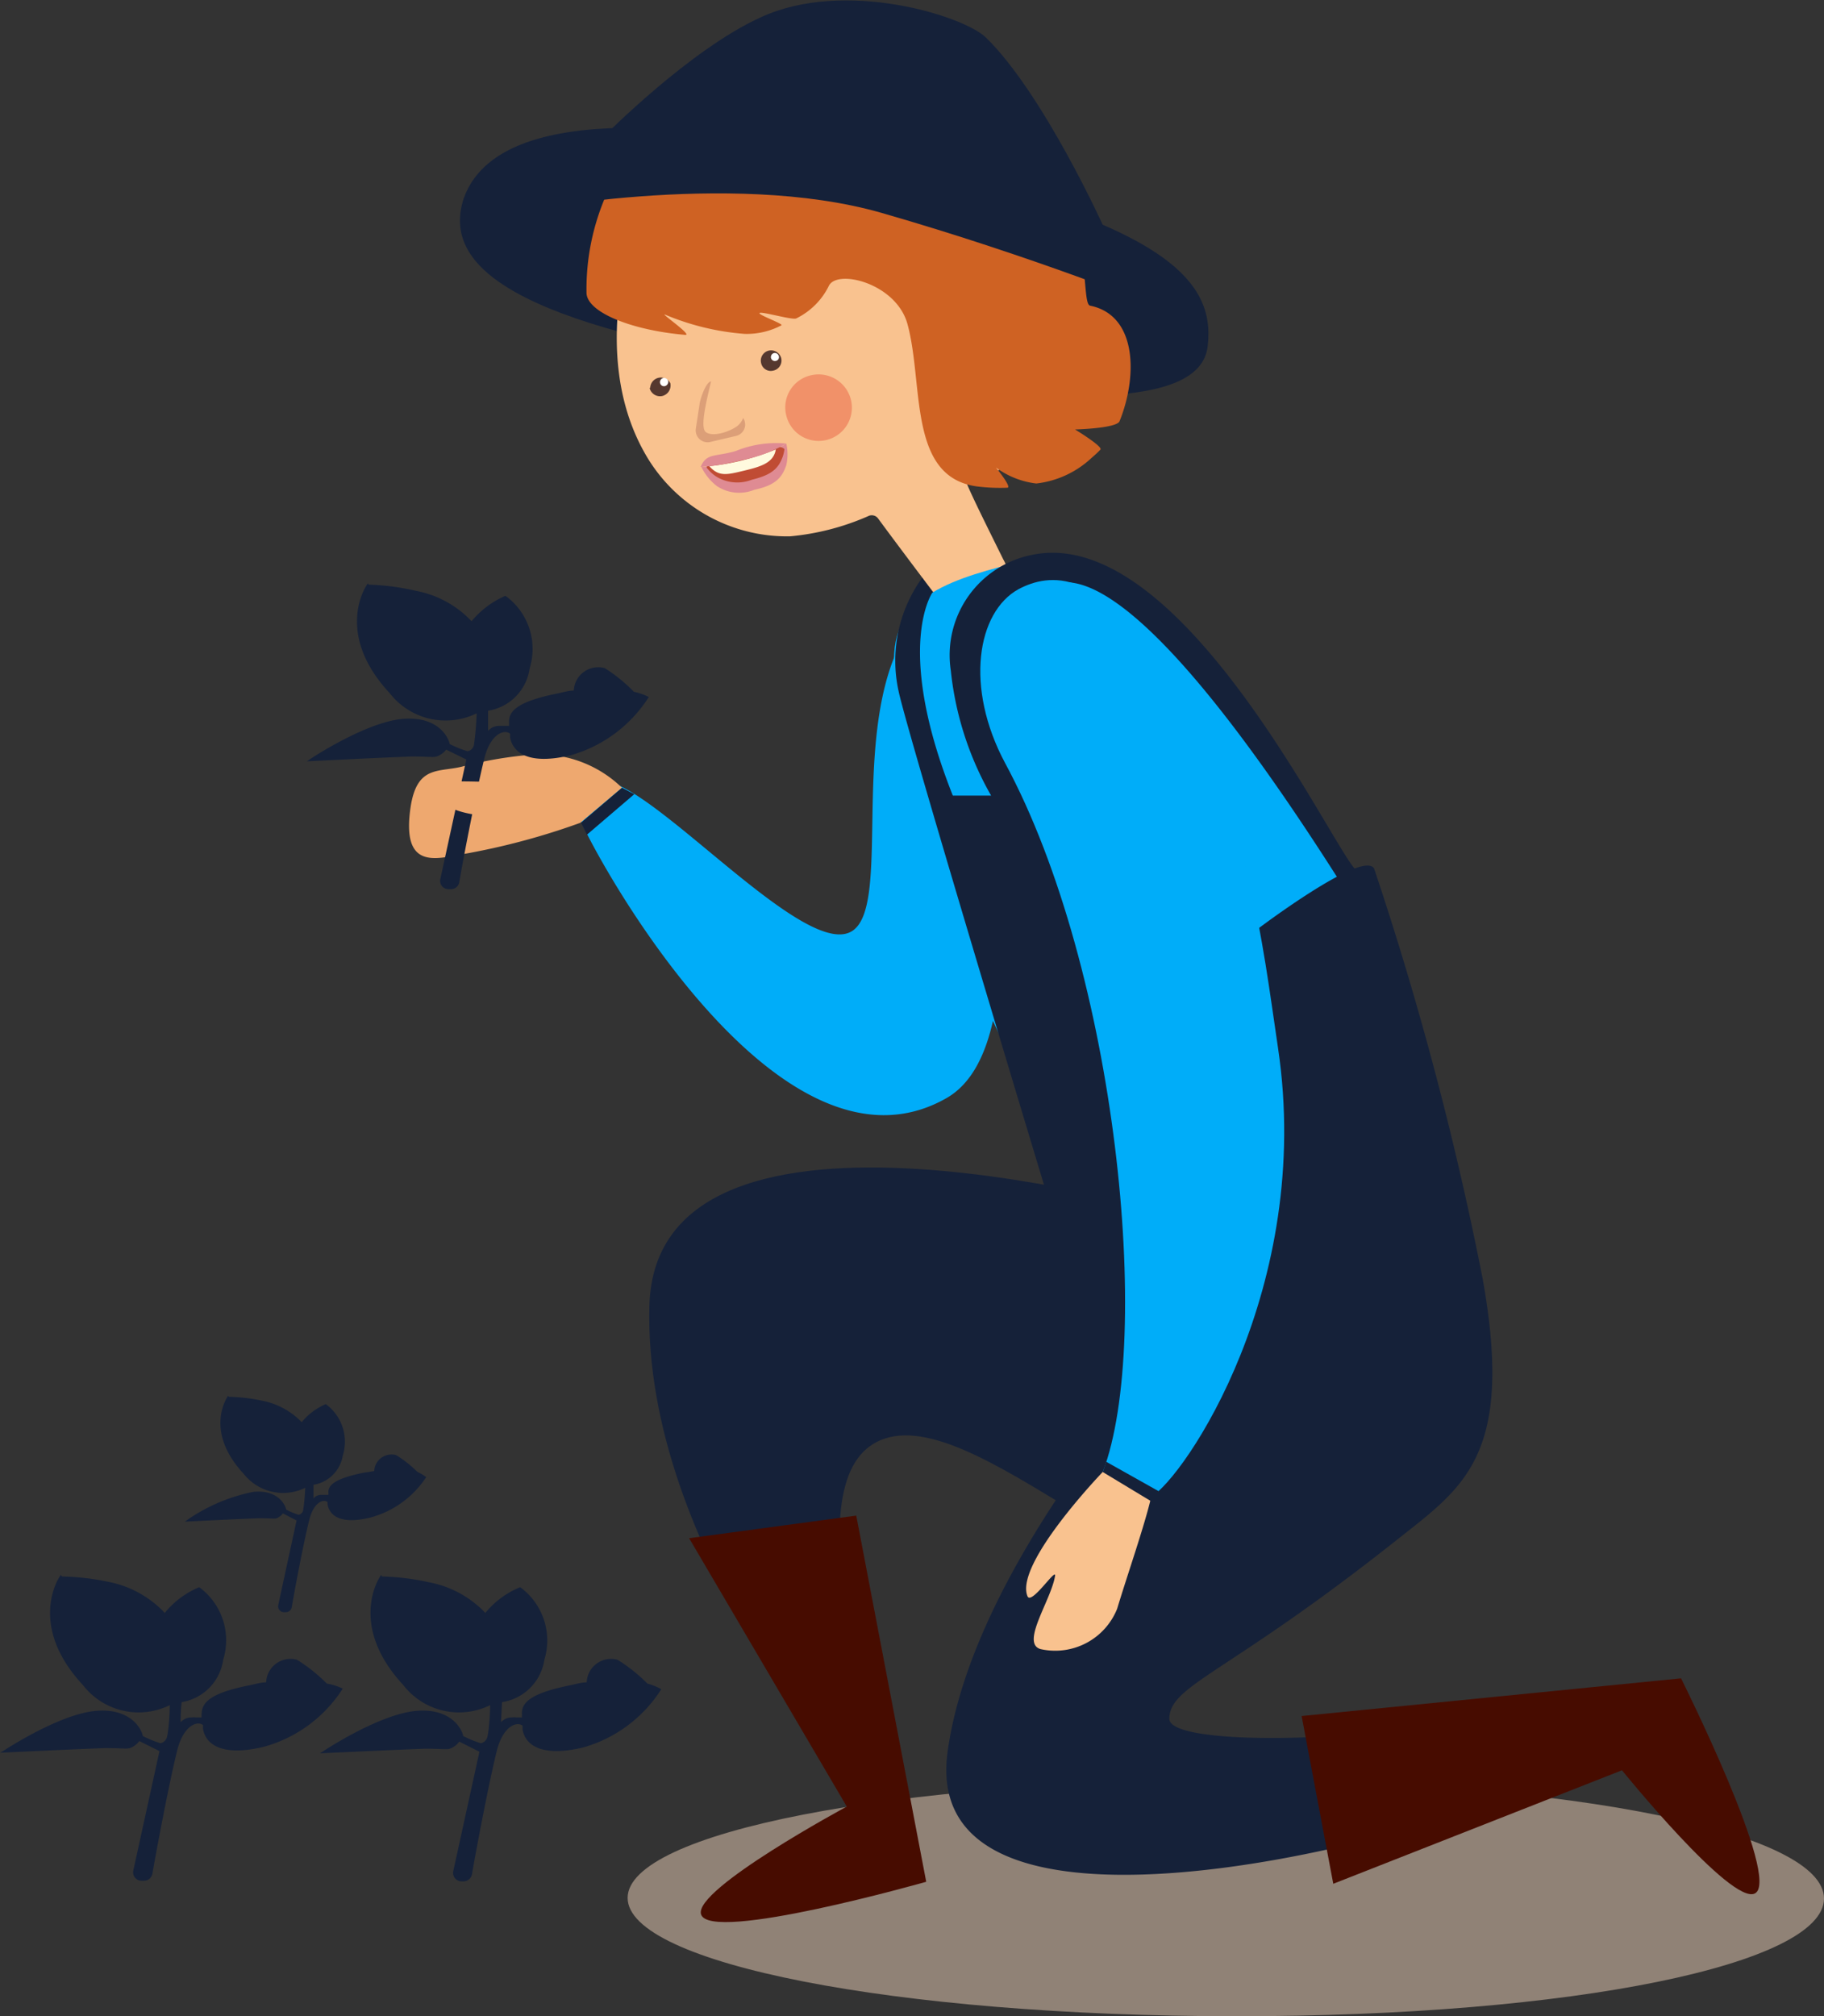 <?xml version="1.0" encoding="UTF-8"?> <svg xmlns="http://www.w3.org/2000/svg" viewBox="0 0 90.47 100"><rect x="0" y="0" width="90.47" height="100" fill="#333333" stroke="none"/><defs><style>.cls-1{fill:#152139;}.cls-2{fill:#00adf9;}.cls-3{fill:#f9c28f;}.cls-4{fill:#55382f;}.cls-5{fill:#df8b93;}.cls-6{fill:#c04c34;}.cls-7{fill:#fffade;}.cls-8{fill:#dc9f78;}.cls-9{fill:#fff;}.cls-10{fill:#f19169;}.cls-11{fill:#cf6223;}.cls-12{fill:#eea86f;}.cls-13{fill:#baa694;opacity:0.69;}.cls-14{fill:#470c00;}</style></defs><title>od_illust_03</title><g id="レイヤー_2" data-name="レイヤー 2"><g id="レイヤー_1-2" data-name="レイヤー 1"><path class="cls-1" d="M23,9.84c1-2.81,5.26-5,19.11-2.22,15.8,3.2,18.18,6.28,17.79,9.56-.37,3.1-7.3,3.08-20.71,1S21.86,13.32,23,9.84Z"></path><path class="cls-1" d="M62.41,77.46C57.68,80.67,47.32,68.28,43,71.84c-3.68,3.06,1.28,16.75,1.28,16.75H42.56S31.89,76.9,32.21,64.76,58.54,60.3,58.54,60.3s4-2.12,6.33,1.59C66.07,63.82,61.05,75.08,62.41,77.46Z"></path><path class="cls-2" d="M30.24,38.79c2.78.73,9.85,8.87,12.05,7.37,1.87-1.26,0-9.13,2.25-14a2.57,2.57,0,0,1,4.69,2c-.66,3.26,2.58,17.52-2.28,20.3-8.31,4.75-17.37-11.9-18.13-13.72C28.72,40.56,30.24,38.79,30.24,38.79Z"></path><path class="cls-3" d="M39.19,26.6a12.42,12.42,0,0,0,3.87-1,.39.39,0,0,1,.49.11c.73,1,2.8,3.75,3.14,4.18a1.88,1.88,0,0,0,3.07-2.15c-.63-1.28-1.59-3.19-1.84-3.84.52-.32,2.23-.66,2.72-1.07a4.63,4.63,0,0,0,1.54-4.48c-.37-2.58-.71-5.17-1.31-7.7a8.29,8.29,0,0,0-6.2-6.3,15.49,15.49,0,0,0-7.53-.26,5.91,5.91,0,0,0-4,3.17c-2,3.69-3.93,10.25-1.19,15.16A8.09,8.09,0,0,0,39.19,26.6Z"></path><path class="cls-4" d="M37.75,18a.49.49,0,0,0,.61.38.51.51,0,0,0,.39-.61.52.52,0,0,0-.62-.38A.51.51,0,0,0,37.75,18Z"></path><path class="cls-4" d="M32.22,19.24a.53.53,0,0,0,.63.4.54.54,0,0,0,.4-.63.53.53,0,0,0-1,.23Z"></path><path class="cls-5" d="M34.79,23.16A7.32,7.32,0,0,0,39,22a2.41,2.41,0,0,1,0,1.07c-.21.62-.54,1-1.58,1.22a2,2,0,0,1-1.86-.18A2.63,2.63,0,0,1,34.79,23.16Z"></path><path class="cls-6" d="M36,22.63a7.27,7.27,0,0,0,1.81-.43c.38-.15,1-.07,1.1.08a2.29,2.29,0,0,1-.08.35c-.21.59-.53.92-1.53,1.16a2,2,0,0,1-1.8-.17,1.89,1.89,0,0,1-.42-.39C34.9,23.07,35.53,22.69,36,22.63Z"></path><path class="cls-7" d="M38.48,22.29c-.11.68-.77.86-1.6,1.06s-1.23.3-1.7-.23A12,12,0,0,0,38.48,22.29Z"></path><path class="cls-5" d="M34.75,23.16c.3-.71.72-.49,1.74-.79A5.29,5.29,0,0,1,39,22a7,7,0,0,1-2.25.83A10.55,10.55,0,0,1,34.75,23.16Z"></path><path class="cls-8" d="M35.23,21.92l1.28-.3a.58.58,0,0,0,.35-.89.92.92,0,0,1-.41.48c-.45.27-1.12.44-1.43.23s0-1.48.25-2.52c-.24,0-.53.82-.57,1.11l-.19,1.25A.59.59,0,0,0,35.23,21.92Z"></path><path class="cls-9" d="M38.24,17.75a.2.2,0,0,0,.24.15.19.19,0,0,0,.15-.24.21.21,0,0,0-.24-.15A.21.21,0,0,0,38.24,17.75Z"></path><path class="cls-9" d="M32.74,19a.2.2,0,0,0,.24.15.22.22,0,0,0,.16-.25.21.21,0,0,0-.25-.15A.21.21,0,0,0,32.74,19Z"></path><path class="cls-10" d="M39,20.61a1.65,1.65,0,1,0,1.24-2A1.63,1.63,0,0,0,39,20.61Z"></path><path class="cls-11" d="M34,16.61c.34,0-1.32-1.13-1-1a12.62,12.62,0,0,0,3.94.95,3.7,3.7,0,0,0,1.81-.42c.18-.06-1.23-.55-1.07-.62s1.64.37,1.82.27a3.53,3.53,0,0,0,1.61-1.61c.4-.85,3.34-.14,3.9,1.89.82,3,0,7.62,3.48,8.06a9.18,9.18,0,0,0,1.47.06c.26,0-.56-1-.56-1a4.2,4.2,0,0,0,2,.79,4.8,4.8,0,0,0,2.72-1.25c.16-.14.32-.28.46-.43s-1.26-1-1.26-1,2.07-.05,2.21-.41c.89-2.2.89-5.25-1.46-5.73C53.31,15,55.4,5.42,43.49,3a11.67,11.67,0,0,0-14.4,11.51C29.09,15.5,31.38,16.39,34,16.61Z"></path><path class="cls-2" d="M44.35,32.42c.17-3.28,3.8-3.9,7-4.76,8.11-2.19,17.07,19.75,20.2,28.15,2.2,5.88-14,11.46-16,7.45C51.31,54.56,43.84,42.15,44.35,32.42Z"></path><path class="cls-12" d="M30.85,39.07a5.85,5.85,0,0,0-4.8-1.61A19.73,19.73,0,0,0,23,38c-1.19.33-2.3-.1-2.63,2-.48,3.17,1.26,2.59,2.55,2.37a34.63,34.63,0,0,0,5.86-1.56Z"></path><path class="cls-13" d="M90.47,94.16c0,3.23-12.3,5.85-29.21,5.84s-30.13-2.63-30.13-5.87,13.22-5.84,30.13-5.83S90.47,90.93,90.47,94.16Z"></path><path class="cls-14" d="M34.18,76.29l8.29-1.12,3.47,18.16s-10.75,3.06-11.17,1.61C34.41,93.69,42,89.6,42,89.6Z"></path><path class="cls-1" d="M25.41,10.56s10.74-2.18,18.32,0,13.64,4.65,13.64,4.65L57.14,13l-2.37-1.69s-3-6.65-5.87-9.45c-1.1-1.07-7-2.93-11.17-1C34.22,2.45,30,6.72,30,6.72s-1.56-.16-1.7.08C27.82,7.6,25.41,10.56,25.41,10.56Z"></path><path class="cls-1" d="M16.21,83.5a8,8,0,0,0-1.48-1.18,1.21,1.21,0,0,0-1.53,1.12c-.25,0-.52.08-.8.14C10.25,84,10,84.52,10,85.06a.49.49,0,0,0,0,.12l-.27,0a.83.83,0,0,0-.22,0,.7.7,0,0,0-.55.24c0-.2,0-.58.05-1a2.48,2.48,0,0,0,2.06-2.1,3.26,3.26,0,0,0-1.19-3.6A4.36,4.36,0,0,0,8.17,80l-.09-.1A5.18,5.18,0,0,0,5.4,78.46a12.16,12.16,0,0,0-2.29-.27s-.08,0-.08-.08S1.25,80.5,4.11,83.57a3.49,3.49,0,0,0,4.31,1c0,.62-.08,1.34-.13,1.55a.43.43,0,0,1-.33.34,5.46,5.46,0,0,1-.88-.36c0-.14-.42-1.38-2.27-1.25s-4.66,2-4.66,2h0L0,86.93s3.33-.16,5.21-.23c1.13,0,1.13.1,1.45-.11a1,1,0,0,0,.25-.24l1,.5-1.3,5.93a.42.42,0,0,0,.41.5h.13a.43.43,0,0,0,.41-.35c.2-1.18.84-4.55,1.23-6.12.31-1.24,1-1.48,1.28-1.25,0,.07,0,.13,0,.19.13.77.94,1.38,3,.89A6.77,6.77,0,0,0,17,83.75,3,3,0,0,0,16.21,83.5Z"></path><path class="cls-1" d="M20.7,73a5.77,5.77,0,0,0-1.05-.83.86.86,0,0,0-1.09.79l-.56.09c-1.52.31-1.74.67-1.71,1v.09l-.2,0h-.15a.49.49,0,0,0-.39.18c0-.15,0-.42,0-.68A1.75,1.75,0,0,0,17,72.2a2.31,2.31,0,0,0-.84-2.56,3.12,3.12,0,0,0-1.2.9l-.06-.07a3.7,3.7,0,0,0-1.9-1,8.57,8.57,0,0,0-1.62-.19.07.07,0,0,1-.06-.06s-1.26,1.69.76,3.87a2.49,2.49,0,0,0,3.06.7,10.81,10.81,0,0,1-.1,1.1.29.29,0,0,1-.23.24,3.77,3.77,0,0,1-.62-.26c0-.1-.3-1-1.61-.88a8.71,8.71,0,0,0-3.3,1.4h0l-.11.08s2.35-.12,3.68-.17c.8,0,.8.07,1-.07a.59.59,0,0,0,.18-.17l.68.35-.91,4.2a.29.29,0,0,0,.28.35h.1a.3.3,0,0,0,.29-.24c.14-.84.59-3.22.87-4.34.22-.88.7-1.05.91-.88a.59.59,0,0,0,0,.13c.1.55.67,1,2.14.63a4.8,4.8,0,0,0,2.75-2A2.57,2.57,0,0,0,20.7,73Z"></path><path class="cls-1" d="M32.11,83.5a8,8,0,0,0-1.48-1.18,1.21,1.21,0,0,0-1.53,1.12c-.25,0-.52.08-.8.14-2.15.43-2.45.94-2.41,1.48a.49.49,0,0,0,0,.12l-.27,0a.83.83,0,0,0-.22,0,.7.7,0,0,0-.55.24l.05-1A2.5,2.5,0,0,0,27,82.32a3.27,3.27,0,0,0-1.2-3.6A4.36,4.36,0,0,0,24.07,80l-.09-.1a5.18,5.18,0,0,0-2.68-1.42A12.16,12.16,0,0,0,19,78.19c-.05,0-.08,0-.08-.08S17.15,80.5,20,83.57a3.49,3.49,0,0,0,4.31,1c0,.62-.08,1.34-.13,1.55a.43.43,0,0,1-.33.34,5.46,5.46,0,0,1-.88-.36c0-.14-.42-1.38-2.27-1.25s-4.66,2-4.66,2h0l-.17.11s3.33-.16,5.21-.23c1.13,0,1.13.1,1.45-.11a1,1,0,0,0,.25-.24l1,.5-1.3,5.93a.42.42,0,0,0,.41.5H23a.43.43,0,0,0,.41-.35c.2-1.18.84-4.55,1.23-6.12.31-1.24,1-1.48,1.28-1.25,0,.07,0,.13,0,.19.13.77.94,1.38,3,.89a6.77,6.77,0,0,0,3.88-2.89A3,3,0,0,0,32.11,83.5Z"></path><path class="cls-1" d="M31.44,34.31A7.88,7.88,0,0,0,30,33.14a1.21,1.21,0,0,0-1.54,1.11c-.25,0-.51.08-.79.14-2.15.43-2.45.94-2.42,1.48V36l-.27,0h-.22a.73.73,0,0,0-.55.25c0-.21,0-.59,0-1a2.47,2.47,0,0,0,2.06-2.1,3.25,3.25,0,0,0-1.2-3.6,4.5,4.5,0,0,0-1.68,1.26l-.09-.09a5.07,5.07,0,0,0-2.69-1.42A11.58,11.58,0,0,0,18.34,29c-.05,0-.08,0-.08-.07s-1.79,2.38,1.07,5.45a3.51,3.51,0,0,0,4.31,1,14.32,14.32,0,0,1-.13,1.55.39.39,0,0,1-.32.33,5.54,5.54,0,0,1-.89-.36c0-.14-.42-1.38-2.27-1.25s-4.65,2-4.65,2h0l-.16.11s3.33-.17,5.2-.24c1.13,0,1.13.1,1.46-.11a.93.93,0,0,0,.25-.23l1,.49-1.29,5.93a.41.41,0,0,0,.4.5h.13a.41.41,0,0,0,.41-.35c.2-1.18.85-4.54,1.24-6.12.3-1.24,1-1.48,1.28-1.24l0,.18c.14.78.95,1.38,3,.89a6.77,6.77,0,0,0,3.88-2.89A3,3,0,0,0,31.44,34.31Z"></path><path class="cls-1" d="M45.74,28.66a7,7,0,0,0-1.17,5.62c.44,2.12,7.67,26,7.67,26L58,66.08s-2.74-12.34-4.14-18.45-3-16.73-3-16.73,1.39-9.49,15.49,12.65c.89-.27.89-.42.89-.42-1.18-1.12-8.63-17.08-16-15.62a5.07,5.07,0,0,0-4.08,5.75,15.77,15.77,0,0,0,2,6.2H47.26c-2.94-7.41-1-10.09-1-10.09Z"></path><path class="cls-1" d="M74.64,84.91C68.32,86.47,58,86.65,58,85.25c0-1.69,2.85-2.17,11.44-9,3.23-2.55,5.66-4.19,4.09-12.88a163.18,163.18,0,0,0-5.37-20.28c-.52-1-5.8,3-5.8,3S63,52.43,63,56.78a16.36,16.36,0,0,1-1.9,6.92C56.54,68.28,48.17,78.29,47,86.89c-1.63,12,28.71,2.78,28.26,1.63A25.78,25.78,0,0,1,74.64,84.91Z"></path><path class="cls-2" d="M54.7,73c2.5-6.57.7-24.88-4.85-35.16-2-3.74-1.4-7.48.67-8.62C52,28.44,54.64,28,58,33.8c4,6.86,4.59,12.8,5.39,18.18,1.77,11.87-4.64,21.31-6.31,22.27S54.7,73,54.7,73Z"></path><path class="cls-3" d="M54.7,73a6.89,6.89,0,0,1,2.4,1.24c-.32,1.4-1.19,3.89-1.69,5.55a3.31,3.31,0,0,1-3.8,2c-1-.29.53-2.43.72-3.63.07-.45-1.19,1.49-1.37,1C50.32,77.55,54.7,73,54.7,73Z"></path><polygon class="cls-1" points="57.47 73.96 57.1 74.46 54.7 73.01 54.87 72.5 57.47 73.96"></polygon><polygon class="cls-1" points="28.82 40.8 30.85 39.07 31.46 39.39 29.11 41.4 28.82 40.8"></polygon><path class="cls-14" d="M66.13,93.43l-1.57-8.32,18.82-1.87s5,10,3.66,10.67c-1.17.59-6.59-6.11-6.59-6.11Z"></path><path class="cls-12" d="M28.27,40.23s.29-1.62-1.83-1.48-4.38-.17-4.53.18-.45,1.18,1.8,1.5A14.43,14.43,0,0,0,28.27,40.23Z"></path></g></g></svg> 